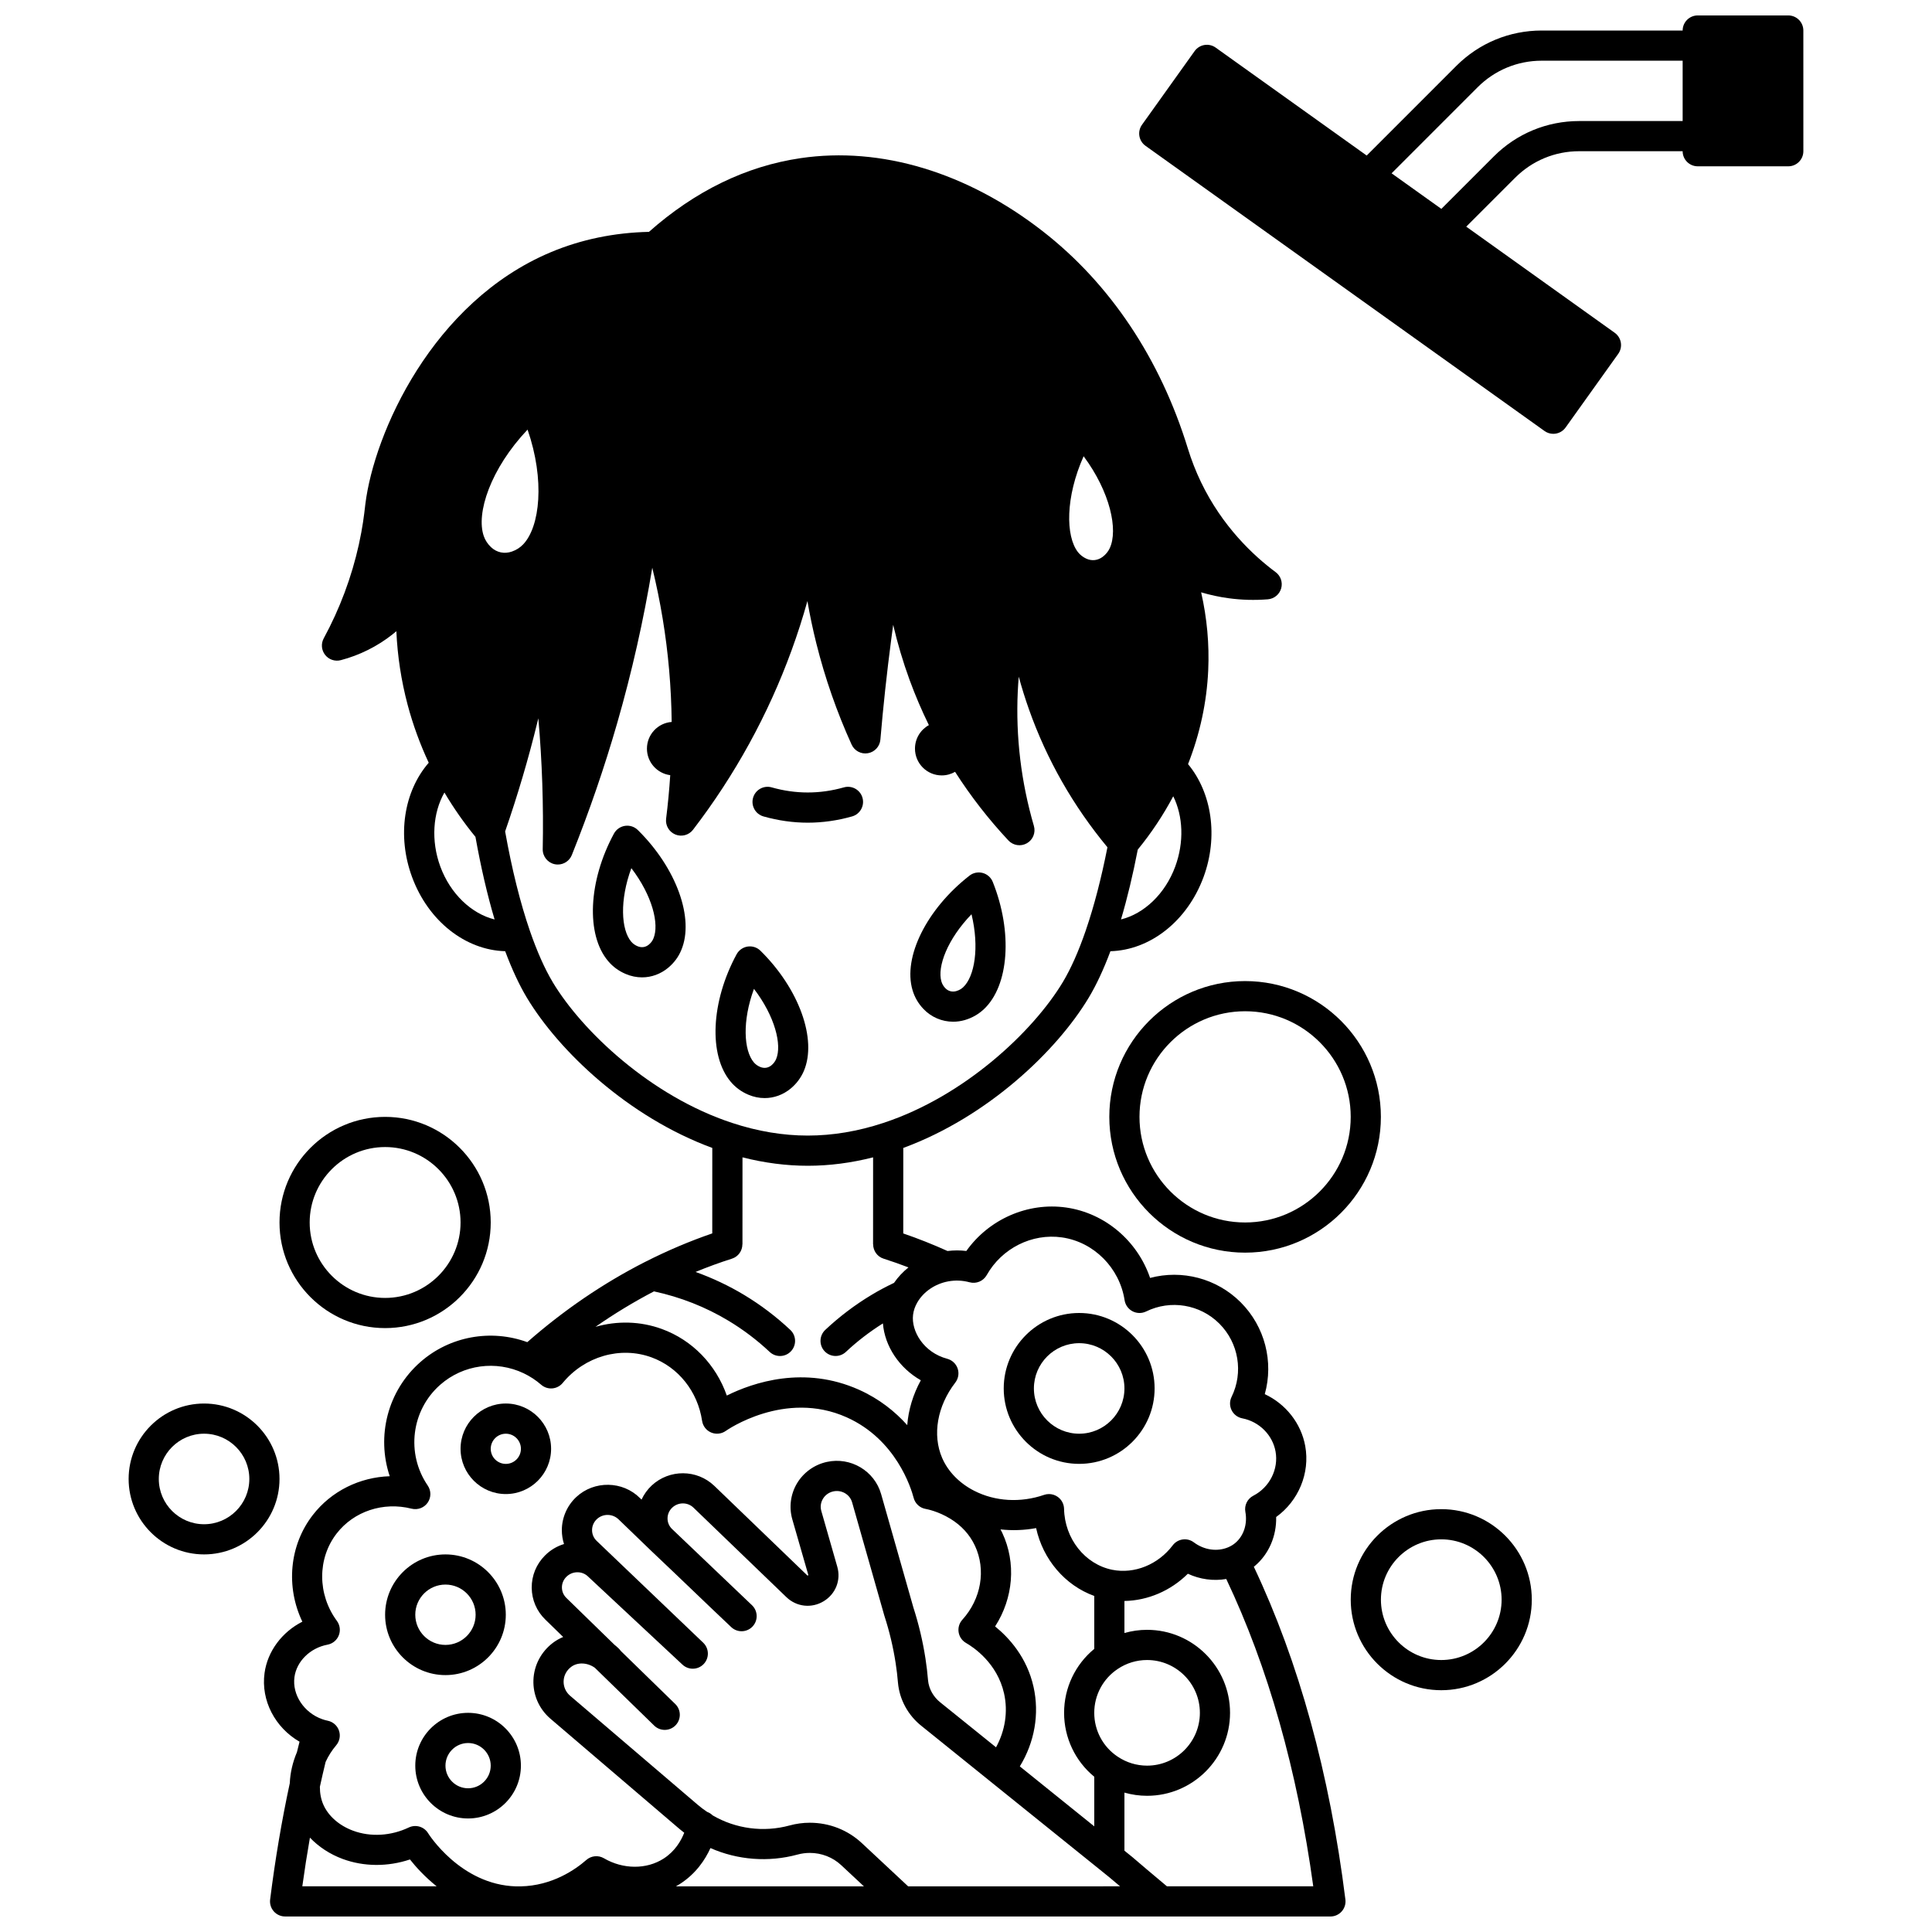 <?xml version="1.0" encoding="UTF-8"?>
<!-- Uploaded to: SVG Repo, www.svgrepo.com, Generator: SVG Repo Mixer Tools -->
<svg width="800px" height="800px" version="1.1" viewBox="144 144 512 512" xmlns="http://www.w3.org/2000/svg">
 <defs>
  <clipPath id="b">
   <path d="m213 185h288v466.9h-288z"/>
  </clipPath>
  <clipPath id="a">
   <path d="m445 148.09h177v110.91h-177z"/>
  </clipPath>
 </defs>
 <path d="m346.33 360.36c3.891 1.102 7.844 1.66 11.746 1.66 3.894 0 7.848-0.559 11.734-1.66 2.125-0.602 3.359-2.812 2.758-4.938-0.602-2.125-2.812-3.363-4.938-2.758-6.367 1.805-12.766 1.801-19.121 0-2.125-0.605-4.336 0.633-4.938 2.758-0.602 2.125 0.633 4.336 2.758 4.938z"/>
 <g clip-path="url(#b)">
  <path d="m476.28 559.2c0.09-0.074 0.184-0.141 0.273-0.215 3.719-3.144 5.758-7.934 5.644-12.961 5.891-4.238 9.008-11.602 7.707-18.793-1.098-6.074-5.199-11.191-10.723-13.766 2.394-8.555 0.062-17.891-6.379-24.336-6.363-6.363-15.555-8.715-24.016-6.465-3.324-9.777-11.918-17.18-22.227-18.656-10.207-1.457-20.5 3.109-26.469 11.512-1.66-0.203-3.324-0.195-4.988 0.008-3.871-1.746-7.801-3.305-11.73-4.652l0.008-22.66c22.355-8.234 40.668-25.695 49.152-39.832 2.031-3.387 3.957-7.523 5.742-12.301 10.527-0.289 20.387-7.981 24.691-19.691 3.91-10.637 2.211-22.262-4.121-29.891 3.156-8.047 4.961-16.391 5.344-24.852 0.312-6.934-0.32-13.855-1.875-20.676 2.394 0.711 4.828 1.234 7.293 1.566 3.402 0.465 6.894 0.562 10.387 0.285 1.66-0.133 3.066-1.281 3.527-2.883 0.461-1.602-0.121-3.32-1.457-4.312-5.902-4.387-14.125-12.09-19.793-23.871-1.371-2.859-2.543-5.856-3.481-8.91-7.312-23.781-20.613-43.688-38.461-57.57-20.074-15.617-42.871-22.504-64.172-19.363-14.43 2.121-27.938 8.691-40.18 19.531-9.246 0.207-17.992 2.023-26.023 5.398-31.406 13.195-46.801 47.941-49.133 66.746l-0.094 0.801c-0.23 1.996-0.617 5.336-1.621 9.887-1.922 8.672-5.055 17.047-9.316 24.895-0.762 1.402-0.617 3.117 0.367 4.375 0.984 1.254 2.613 1.809 4.16 1.402 4.973-1.301 9.723-3.672 13.73-6.856 0.336-0.27 0.668-0.539 0.992-0.816 0.293 6.586 1.293 13.113 2.988 19.508 1.402 5.266 3.281 10.414 5.59 15.348-6.609 7.613-8.438 19.352-4.43 30.254 4.305 11.715 14.164 19.406 24.691 19.691 1.801 4.812 3.727 8.945 5.738 12.305 8.484 14.137 26.797 31.598 49.148 39.832l-0.008 22.648c-5.969 2.047-11.945 4.586-17.805 7.562-0.016 0.008-0.031 0.012-0.047 0.02-11.086 5.648-21.551 12.797-31.168 21.238-9.664-3.516-20.523-1.578-28.316 5.258-8.734 7.66-11.691 19.688-8.137 30.273-7.941 0.254-15.457 3.918-20.375 10.266-6.258 8.066-7.188 19.082-2.785 28.281-5.348 2.719-9.223 7.797-10.016 13.609-1 7.309 2.812 14.469 9.273 18.199-0.234 0.914-0.461 1.84-0.688 2.766-1.145 2.707-1.781 5.481-1.898 8.238-2.125 9.844-3.875 20.203-5.207 30.816-0.145 1.137 0.211 2.281 0.969 3.144 0.758 0.859 1.852 1.352 2.996 1.352h61.117c0.23 0.004 0.457 0.008 0.688 0.008 0.227 0 0.449-0.004 0.672-0.008l214.55 0.004c1.148 0 2.238-0.492 2.996-1.352s1.113-2.004 0.969-3.144c-4.172-33.359-12.34-63-24.27-88.195zm-75.328-75.383c1.77 0.48 3.637-0.305 4.535-1.898 3.996-7.113 12.004-11.133 19.938-9.996 8.449 1.207 15.277 8.055 16.605 16.645 0.195 1.254 0.977 2.344 2.102 2.934 1.129 0.59 2.465 0.605 3.609 0.047 6.492-3.18 14.293-1.879 19.406 3.234 5.113 5.113 6.414 12.91 3.234 19.406-0.547 1.117-0.543 2.43 0.016 3.543 0.555 1.113 1.598 1.906 2.82 2.141 4.477 0.863 8.02 4.391 8.816 8.781 0.848 4.68-1.574 9.504-5.894 11.727-1.566 0.809-2.422 2.547-2.102 4.281 0.59 3.191-0.426 6.336-2.652 8.223-0.539 0.457-1.16 0.84-1.844 1.137-2.918 1.258-6.43 0.77-9.16-1.285-1.762-1.324-4.266-0.973-5.594 0.785-3.863 5.113-10.148 7.66-16.016 6.488-7.25-1.457-12.625-8.25-12.785-16.152-0.023-1.277-0.66-2.465-1.707-3.195-0.68-0.477-1.48-0.723-2.289-0.723-0.438 0-0.879 0.07-1.301 0.219-6.234 2.144-12.984 1.75-18.523-1.09-3.91-1.992-6.926-5.086-8.492-8.711-2.637-6.106-1.297-13.754 3.492-19.961 0.816-1.062 1.051-2.461 0.621-3.727-0.43-1.27-1.465-2.234-2.762-2.582-6.266-1.664-9.578-7.344-9.055-11.645 0.141-1.148 0.527-2.269 1.16-3.34 1.648-2.812 4.688-4.875 8.133-5.519 1.895-0.352 3.809-0.273 5.688 0.234zm-16.289 160.08-12.25-11.438c-3.738-3.492-8.637-5.414-13.797-5.414-1.809 0-3.613 0.242-5.367 0.723-6.894 1.879-14.27 0.898-20.402-2.68-0.398-0.398-0.887-0.711-1.441-0.914-0.848-0.57-1.684-1.184-2.5-1.887l-33.863-28.93c-1.117-0.969-1.73-2.367-1.68-3.836 0.051-1.508 0.773-2.856 2.019-3.797 1.691-1.266 4.277-1.16 6.262 0.258l15.727 15.324c0.777 0.758 1.785 1.133 2.789 1.133 1.039 0 2.082-0.402 2.863-1.207 1.539-1.582 1.508-4.113-0.074-5.652l-14.434-14.062c-0.16-0.234-0.348-0.457-0.562-0.66l-0.109-0.102c-0.34-0.328-0.684-0.621-1.008-0.875l-12.727-12.398c-0.762-0.734-1.188-1.719-1.195-2.769-0.012-1.062 0.402-2.062 1.168-2.828 0.781-0.785 1.824-1.219 2.941-1.219 1.102 0 2.129 0.426 2.891 1.199 0.039 0.039 0.078 0.078 0.117 0.113l24.832 23.172c1.609 1.5 4.125 1.422 5.637-0.18 1.512-1.598 1.445-4.117-0.145-5.637l-28.227-26.977c-0.793-0.758-1.23-1.773-1.227-2.867 0.004-1.105 0.457-2.137 1.277-2.906 1.625-1.523 4.215-1.488 5.832 0.141l8.578 8.277c0.004 0.004 0.008 0.004 0.008 0.008l0.02 0.02c4.586 4.34 7.672 7.293 10.793 10.285 2.981 2.856 5.992 5.742 10.367 9.883 0.773 0.734 1.762 1.098 2.75 1.098 1.062 0 2.117-0.418 2.902-1.25 1.52-1.602 1.449-4.133-0.152-5.652-4.359-4.129-7.363-7.008-10.336-9.855-3.129-3-6.223-5.961-10.805-10.301l-0.016-0.016c-0.785-0.746-1.215-1.746-1.215-2.82 0-1.094 0.449-2.121 1.262-2.879 1.586-1.477 4.047-1.469 5.59 0l24.66 23.75c2.691 2.578 6.656 3.012 9.855 1.078 3.18-1.918 4.637-5.594 3.617-9.145l-4.231-14.777c-0.312-1.094-0.164-2.238 0.426-3.223 0.605-1.016 1.586-1.715 2.766-1.973 2.188-0.473 4.367 0.797 4.965 2.894l8.535 30.008c0.008 0.023 0.02 0.047 0.027 0.07 0.008 0.023 0.008 0.047 0.016 0.07 1.316 4.047 2.316 8.254 2.969 12.508 0.266 1.719 0.469 3.441 0.609 5.144 0.391 4.484 2.699 8.699 6.305 11.523l5.312 4.277c4.246 3.422 8.496 6.844 12.746 10.273 0.004 0 0.004 0.004 0.004 0.004 9.715 7.816 19.43 15.641 29.121 23.453 0.844 0.688 1.691 1.371 2.539 2.051l2.836 2.387-56.172 0.004zm-52.387-10.141c7.199 3.172 15.371 3.82 23.074 1.723 1.07-0.293 2.168-0.438 3.266-0.438 3.121 0 6.082 1.16 8.336 3.266l5.992 5.594h-49.812c0.359-0.203 0.711-0.41 1.062-0.633 4.219-2.715 6.668-6.387 8.082-9.512zm-14.965-147.53c7.027 1.52 13.676 4.129 19.766 7.797 3.898 2.348 7.562 5.121 10.891 8.246 0.773 0.727 1.758 1.086 2.738 1.086 1.066 0 2.129-0.422 2.914-1.262 1.512-1.609 1.434-4.141-0.176-5.652-3.738-3.512-7.859-6.633-12.238-9.27-4.082-2.457-8.391-4.484-12.871-6.094 3.207-1.32 6.43-2.496 9.637-3.516 1.703-0.539 2.769-2.113 2.769-3.809h0.02l0.008-23.043c5.809 1.477 11.613 2.231 17.312 2.231 5.703 0 11.504-0.754 17.301-2.231l-0.008 23.039h0.02c0 1.695 1.066 3.273 2.769 3.812 2.195 0.695 4.398 1.477 6.594 2.316-1.477 1.184-2.773 2.562-3.828 4.098-2.047 0.977-4.059 2.031-5.969 3.191-4.387 2.633-8.508 5.754-12.254 9.27-1.609 1.512-1.688 4.043-0.18 5.652 0.789 0.836 1.852 1.262 2.914 1.262 0.98 0 1.965-0.359 2.734-1.082 3.012-2.828 6.312-5.352 9.809-7.551 0.496 6.094 4.359 11.836 10.047 15.07-2.074 3.793-3.289 7.856-3.598 11.887-3.191-3.559-7.356-6.945-12.789-9.379-14.527-6.5-28.047-1.922-35.031 1.539-2.859-8.168-9.113-14.688-17.215-17.641-5.738-2.094-11.883-2.199-17.586-0.566 4.996-3.484 10.176-6.621 15.5-9.402zm92.309 64.012c-0.148-0.316-0.316-0.621-0.477-0.93 3.109 0.336 6.293 0.238 9.438-0.348 1.812 8.309 7.668 15.188 15.41 17.984v14.027c-5.039 4.144-7.996 10.324-7.996 16.941 0 6.625 2.961 12.809 7.996 16.945v13.145c-6.574-5.301-13.148-10.598-19.727-15.891 3.906-6.391 5.234-13.875 3.637-21.07-1.758-7.883-6.559-13.082-10.188-16.02 4.824-7.492 5.637-16.812 1.906-24.785zm30.59 59.301c-3.898-2.586-6.223-6.934-6.223-11.621s2.324-9.035 6.223-11.625c0.004-0.004 0.012-0.008 0.016-0.012 2.301-1.543 4.981-2.359 7.758-2.359 7.719 0 13.996 6.277 13.996 13.996s-6.277 13.996-13.996 13.996c-2.777-0.004-5.457-0.82-7.773-2.375zm-156.4-351.69c4.644 13.379 3.293 25.766-1.18 30.43-0.801 0.84-1.797 1.477-2.957 1.883-2 0.703-4.023 0.277-5.547-1.156-0.883-0.84-1.527-1.816-1.91-2.91-2.137-6.043 1.789-17.902 11.594-28.246zm147.36 7.062c7.047 9.465 9.199 19.535 6.914 24.383-0.418 0.879-1.008 1.605-1.801 2.223-1.316 1.023-2.93 1.211-4.414 0.523-0.895-0.418-1.637-1-2.207-1.73-3.277-4.219-3.344-14.543 1.508-25.398zm24.285 108.72c-2.672 7.266-8.281 12.531-14.379 14.027 1.66-5.594 3.148-11.797 4.445-18.508 3.562-4.344 6.75-9.133 9.402-14.133 2.613 5.277 2.91 12.141 0.531 18.613zm-194.77 0c-2.512-6.836-1.98-14.223 1.094-19.605 2.434 4.121 5.184 8.051 8.219 11.75 1.438 8.031 3.137 15.363 5.074 21.887-6.094-1.5-11.715-6.766-14.387-14.031zm29.785 30.637c-2.109-3.519-4.144-8.09-6.047-13.59-2.562-7.445-4.766-16.309-6.559-26.34 3.309-9.543 6.195-19.305 8.57-29.039 0.078-0.312 0.152-0.629 0.23-0.945 1.008 11.441 1.398 23.105 1.164 34.676-0.039 1.93 1.309 3.613 3.199 4 0.27 0.055 0.535 0.078 0.801 0.078 1.605 0 3.09-0.973 3.711-2.512 4.602-11.477 8.652-23.254 12.035-35.008 3.875-13.461 6.981-27.234 9.285-41.133 1.09 4.461 2.008 8.953 2.75 13.453 1.492 9.012 2.293 18.223 2.391 27.414-3.668 0.281-6.555 3.336-6.555 7.078 0 3.602 2.688 6.574 6.176 7.027-0.254 3.832-0.613 7.703-1.094 11.523-0.227 1.793 0.777 3.512 2.445 4.199 1.668 0.688 3.594 0.172 4.691-1.266 11.102-14.473 19.887-30.461 26.105-47.516 1.57-4.301 2.973-8.664 4.203-13.078 0.652 3.769 1.441 7.516 2.367 11.227 2.301 9.199 5.445 18.219 9.348 26.805 0.754 1.656 2.531 2.602 4.32 2.285 1.793-0.309 3.152-1.789 3.305-3.602 0.746-8.801 1.715-17.727 2.867-26.523 0.172-1.297 0.348-2.598 0.527-3.898 1.145 4.938 2.598 9.816 4.348 14.613 1.508 4.113 3.231 8.133 5.109 11.965-2.195 1.207-3.684 3.543-3.684 6.231 0 3.918 3.18 7.098 7.098 7.098 1.289 0 2.488-0.352 3.527-0.949 4.129 6.449 8.875 12.566 14.137 18.188 1.266 1.352 3.293 1.66 4.898 0.742 1.605-0.914 2.375-2.816 1.855-4.594-3.394-11.641-4.832-23.625-4.273-35.617 0.062-1.316 0.148-2.633 0.262-3.941 0.789 2.922 1.691 5.812 2.703 8.668 4.715 13.309 11.711 25.59 20.797 36.543-1.617 8.199-3.523 15.551-5.684 21.867-0.035 0.082-0.055 0.168-0.082 0.25-0.004 0.012-0.008 0.02-0.012 0.031-1.879 5.461-3.91 10.031-6.043 13.586-7.805 13.004-26.012 30.23-47.547 37.316-6.727 2.227-13.473 3.356-20.047 3.356-6.57 0-13.316-1.129-20.062-3.359-21.531-7.078-39.734-24.305-47.539-37.309zm-68.441 184.19c0.574-4.207 4.18-7.746 8.77-8.605 1.352-0.254 2.481-1.184 2.984-2.465s0.312-2.731-0.504-3.84c-5.176-7.012-5.199-16.535-0.055-23.164 4.562-5.887 12.352-8.465 19.848-6.57 1.613 0.402 3.309-0.227 4.258-1.586 0.953-1.363 0.961-3.172 0.023-4.543-5.797-8.488-4.363-19.977 3.332-26.727 6.07-5.328 14.75-6.516 22.094-3.027 1.703 0.816 3.258 1.836 4.621 3.027 0.812 0.711 1.879 1.07 2.961 0.98 1.078-0.09 2.074-0.609 2.762-1.445 5.82-7.066 15.277-9.789 23.535-6.781 7.102 2.59 12.238 9.035 13.406 16.828 0.207 1.379 1.117 2.547 2.398 3.09 1.285 0.539 2.758 0.375 3.887-0.434 0.152-0.109 15.586-10.953 32.02-3.598 13.129 5.875 17.094 18.816 17.758 21.352 0.395 1.516 1.637 2.66 3.18 2.93 0.328 0.059 3.301 0.617 6.531 2.594 2.953 1.805 5.152 4.215 6.531 7.16 2.981 6.375 1.672 14.074-3.34 19.613-0.812 0.898-1.176 2.113-0.984 3.309 0.188 1.195 0.91 2.238 1.961 2.844 1.91 1.094 8.277 5.297 10.082 13.395 1.07 4.812 0.289 9.836-2.129 14.258-3.121-2.516-6.238-5.031-9.359-7.543l-5.352-4.309c-1.906-1.496-3.113-3.668-3.312-5.938-0.152-1.871-0.379-3.785-0.672-5.688-0.711-4.625-1.797-9.203-3.223-13.617v-0.008l-8.539-30.012c-1.754-6.156-8.074-9.895-14.359-8.52-3.312 0.719-6.199 2.789-7.93 5.684-1.711 2.863-2.164 6.34-1.246 9.527l4.258 14.797c-0.031 0.055-0.16 0.133-0.277 0.078l-24.664-23.754c-4.609-4.398-11.887-4.438-16.578-0.078-1.141 1.066-2.047 2.344-2.691 3.738l-0.398-0.387c-4.578-4.606-12.168-4.731-16.918-0.277-2.406 2.254-3.793 5.43-3.805 8.711-0.004 1.289 0.191 2.539 0.574 3.727-1.898 0.574-3.633 1.613-5.062 3.055-2.285 2.293-3.527 5.324-3.496 8.547 0.031 3.211 1.324 6.211 3.625 8.434l4.715 4.594c-0.945 0.391-1.848 0.895-2.684 1.523-3.176 2.394-5.07 6.008-5.203 9.918-0.133 3.894 1.48 7.594 4.457 10.172l33.871 28.938c0.535 0.461 1.086 0.902 1.641 1.324-0.844 2.156-2.453 4.922-5.473 6.859-4.527 2.91-10.738 2.879-15.812-0.09-1.484-0.867-3.359-0.688-4.652 0.441-2.91 2.547-9.039 6.84-17.426 7.008h-1.23c-14.723-0.43-23.203-13.949-23.285-14.086-1.07-1.742-3.277-2.394-5.121-1.52-4.75 2.254-10.133 2.566-14.766 0.852-3.656-1.352-6.519-3.852-7.856-6.856-0.645-1.449-0.949-3.055-0.941-4.781 0.477-2.191 0.984-4.394 1.516-6.578 0.707-1.559 1.648-3.047 2.816-4.43 0.91-1.078 1.188-2.555 0.727-3.891-0.461-1.336-1.59-2.324-2.977-2.609-0.512-0.105-0.98-0.234-1.461-0.41-4.824-1.699-7.996-6.481-7.359-11.141zm4.106 42.535c2.316 2.43 5.281 4.391 8.668 5.644 5.625 2.082 11.969 2.106 17.84 0.137 1.516 1.922 3.894 4.57 7.074 7.121h-35.602c0.602-4.359 1.277-8.664 2.019-12.902zm227.12 12.902-5.238-4.402-3.859-3.289c-0.027-0.023-0.055-0.047-0.082-0.07l-1.062-0.855c-0.34-0.273-0.688-0.555-1.027-0.832v-15.387c1.938 0.551 3.949 0.844 5.996 0.844 12.125 0 21.992-9.863 21.992-21.992 0-12.125-9.863-21.992-21.992-21.992-2.047 0-4.059 0.293-5.996 0.844v-8.492c6.176-0.098 12.25-2.688 16.809-7.215 3.215 1.496 6.773 1.973 10.176 1.391 11.074 23.332 18.824 50.684 23.055 81.445z"/>
 </g>
 <path d="m246.06 495.96c15.434 0 27.988-12.555 27.988-27.988s-12.555-27.988-27.988-27.988-27.988 12.555-27.988 27.988 12.555 27.988 27.988 27.988zm0-47.98c11.023 0 19.992 8.969 19.992 19.992s-8.969 19.992-19.992 19.992c-11.023 0-19.992-8.969-19.992-19.992s8.969-19.992 19.992-19.992z"/>
 <path d="m437.98 439.98c0 19.844 16.145 35.984 35.984 35.984 19.844 0 35.984-16.145 35.984-35.984 0-19.844-16.145-35.984-35.984-35.984-19.844-0.004-35.984 16.141-35.984 35.984zm63.973 0c0 15.434-12.555 27.988-27.988 27.988s-27.988-12.555-27.988-27.988c0-15.434 12.555-27.988 27.988-27.988 15.434-0.004 27.988 12.555 27.988 27.988z"/>
 <path d="m525.95 543.94c-13.227 0-23.992 10.762-23.992 23.992 0 13.227 10.762 23.992 23.992 23.992 13.227 0 23.992-10.762 23.992-23.992-0.004-13.23-10.766-23.992-23.992-23.992zm0 39.984c-8.82 0-15.992-7.176-15.992-15.992 0-8.82 7.176-15.992 15.992-15.992 8.82 0 15.992 7.176 15.992 15.992 0 8.816-7.176 15.992-15.992 15.992z"/>
 <path d="m198.08 515.95c-11.023 0-19.992 8.969-19.992 19.992 0 11.023 8.969 19.992 19.992 19.992s19.992-8.969 19.992-19.992c0-11.023-8.969-19.992-19.992-19.992zm0 31.988c-6.613 0-11.996-5.383-11.996-11.996 0-6.613 5.383-11.996 11.996-11.996s11.996 5.383 11.996 11.996c0 6.613-5.383 11.996-11.996 11.996z"/>
 <path d="m262.05 587.92c8.82 0 15.992-7.176 15.992-15.992 0-8.82-7.176-15.992-15.992-15.992-8.82 0-15.992 7.176-15.992 15.992-0.004 8.816 7.172 15.992 15.992 15.992zm0-23.992c4.41 0 7.996 3.586 7.996 7.996 0 4.41-3.586 7.996-7.996 7.996-4.41 0-7.996-3.586-7.996-7.996-0.004-4.41 3.586-7.996 7.996-7.996z"/>
 <path d="m268.05 597.92c-7.719 0-13.996 6.277-13.996 13.996s6.277 13.996 13.996 13.996 13.996-6.277 13.996-13.996-6.281-13.996-13.996-13.996zm0 19.992c-3.309 0-5.996-2.691-5.996-5.996 0-3.309 2.691-5.996 5.996-5.996 3.309 0 5.996 2.691 5.996 5.996 0 3.305-2.688 5.996-5.996 5.996z"/>
 <path d="m429.99 531.94c11.023 0 19.992-8.969 19.992-19.992 0-11.023-8.969-19.992-19.992-19.992-11.023 0-19.992 8.969-19.992 19.992 0 11.023 8.969 19.992 19.992 19.992zm0-31.984c6.613 0 11.996 5.383 11.996 11.996s-5.383 11.996-11.996 11.996-11.996-5.383-11.996-11.996c0-6.617 5.379-11.996 11.996-11.996z"/>
 <path d="m278.05 539.94c6.613 0 11.996-5.383 11.996-11.996 0-6.613-5.383-11.996-11.996-11.996s-11.996 5.383-11.996 11.996c0 6.617 5.383 11.996 11.996 11.996zm0-15.992c2.207 0 4 1.793 4 4 0 2.207-1.793 4-4 4s-4-1.793-4-4c0-2.207 1.793-4 4-4z"/>
 <path d="m388.73 411.39c2.086 2.191 4.93 3.375 7.867 3.375 1.031 0 2.074-0.145 3.102-0.445 1.898-0.559 3.594-1.52 5.043-2.875 6.672-6.273 7.66-20.457 2.352-33.727-0.469-1.168-1.457-2.047-2.668-2.375-1.215-0.324-2.512-0.066-3.5 0.707-11.336 8.836-17.684 21.59-15.102 30.32 0.551 1.891 1.531 3.582 2.906 5.019zm12.73-25.102c2.137 8.816 0.809 16.504-2.188 19.32-0.336 0.312-0.891 0.762-1.824 1.035-1.094 0.316-2.16 0.039-2.934-0.773-0.496-0.52-0.832-1.094-1.027-1.762-1.16-3.926 1.613-11.246 7.973-17.82z"/>
 <path d="m342.3 434.1c1.418 0.605 2.891 0.902 4.34 0.902 2.473 0 4.891-0.863 6.918-2.539 1.516-1.266 2.68-2.816 3.469-4.637 3.57-8.395-1.266-21.801-11.5-31.875-0.895-0.883-2.148-1.289-3.394-1.105-1.242 0.188-2.324 0.945-2.926 2.047-6.812 12.562-7.469 26.766-1.566 33.777 1.258 1.5 2.832 2.656 4.66 3.43zm1.508-28.043c5.559 7.266 7.469 14.855 5.871 18.617-0.281 0.645-0.688 1.184-1.23 1.637-0.883 0.73-1.953 0.883-3.023 0.426-0.668-0.281-1.227-0.688-1.664-1.211-2.664-3.16-3.098-10.957 0.047-19.469z"/>
 <path d="m309.63 362.86c-1.242 0.188-2.324 0.945-2.926 2.051-6.809 12.57-7.461 26.781-1.555 33.773 1.258 1.5 2.832 2.652 4.664 3.426 1.418 0.605 2.891 0.902 4.34 0.902 2.473 0 4.891-0.863 6.918-2.539 1.555-1.297 2.723-2.871 3.457-4.644 3.574-8.391-1.262-21.789-11.5-31.867-0.895-0.879-2.152-1.285-3.398-1.102zm7.523 29.875c-0.25 0.602-0.656 1.141-1.195 1.59-0.883 0.73-1.953 0.883-3.023 0.426-0.668-0.281-1.227-0.688-1.668-1.215-2.66-3.152-3.098-10.945 0.047-19.465 5.555 7.262 7.461 14.859 5.84 18.664z"/>
 <g clip-path="url(#a)">
  <path d="m617.91 148.09h-23.992c-2.207 0-4 1.789-4 4h-37.344c-8.551 0-16.59 3.332-22.641 9.379l-23.742 23.75-40.027-28.605c-0.863-0.617-1.934-0.867-2.981-0.691s-1.98 0.758-2.598 1.621l-13.945 19.52c-1.285 1.797-0.867 4.293 0.93 5.578l105.75 75.582c0.703 0.504 1.516 0.746 2.32 0.746 1.246 0 2.477-0.582 3.254-1.672l13.953-19.523c0.617-0.863 0.867-1.938 0.691-2.981-0.176-1.047-0.758-1.98-1.617-2.598l-39.352-28.129 12.957-12.957c4.535-4.535 10.562-7.035 16.973-7.035h27.418c0 2.207 1.789 4 4 4h23.992c2.207 0 4-1.789 4-4l-0.004-31.984c0-2.211-1.789-4-3.996-4zm-55.41 27.988c-8.547 0-16.582 3.332-22.629 9.379l-13.898 13.898-13.188-9.422 22.801-22.812c4.543-4.535 10.574-7.035 16.988-7.035h37.344v15.992z"/>
 </g>
</svg>